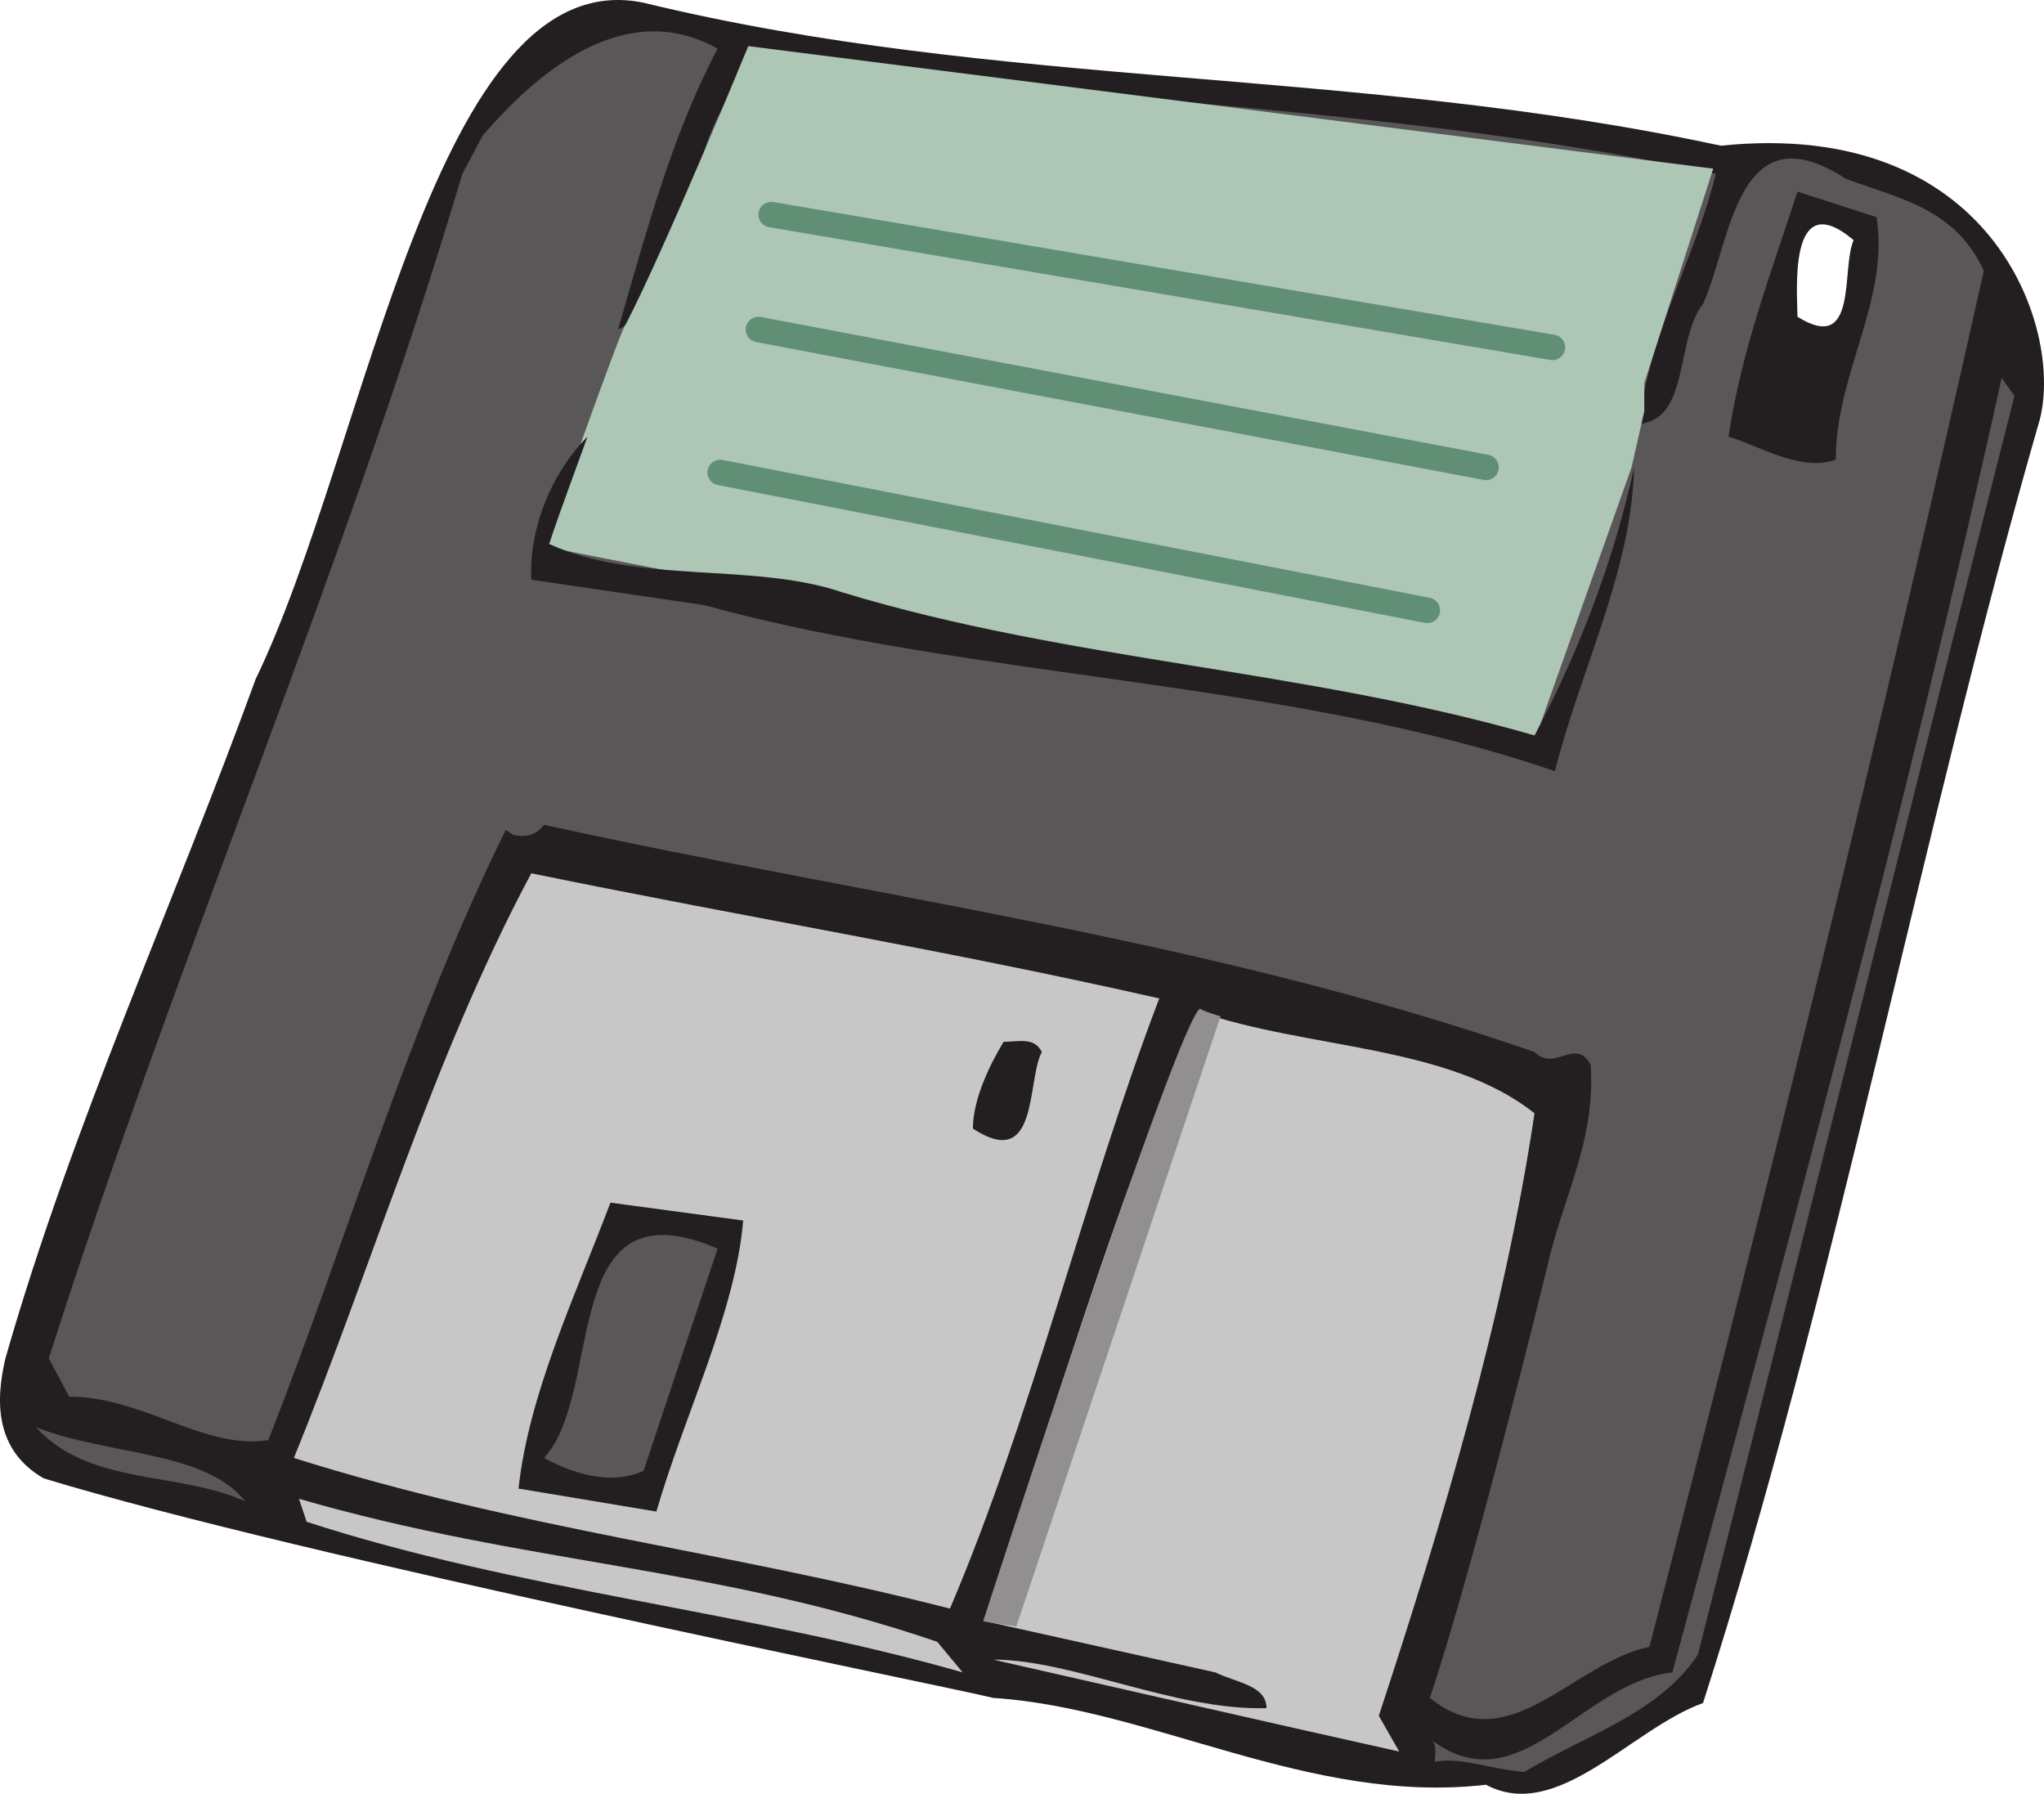 <svg xmlns="http://www.w3.org/2000/svg" width="600.521" height="526.948"><path fill="#231f20" fill-rule="evenodd" d="M505.59 42.798c79.5-8.25 100.5 53.25 93.75 80.25-35.25 122.25-60 255.75-99 377.25-21 7.5-42.75 35.25-63.75 24-51.75 6-98.25-22.5-144.75-25.5-18.75-4.5-202.5-41.25-279-64.5-14.25-8.25-14.25-22.5-11.25-35.25 19.5-68.25 49.5-133.5 73.5-199.5 33-68.25 52.5-211.5 114-198.75 105 25.5 208.5 18.75 316.5 42m22.5 50.25c18 11.25 12.75-14.25 16.5-22.5-19.5-16.5-16.5 15.75-16.5 22.5"/><path fill="#5a5758" fill-rule="evenodd" d="M210.84 14.298c-13.5 25.5-21 54-29.25 82.5 15-6.75 16.5-30.75 24-45.75 1.5-13.5 10.5-24.75 15-35.25 90 14.25 190.5 15 283.5 35.25-6 24.75-19.5 46.5-22.5 73.5 15-1.5 10.5-24.75 18.75-35.25 8.25-18 9.75-57.75 42-36.75 16.5 6 32.25 9 40.5 27-30 134.25-63.75 270.75-98.25 404.25-22.5 4.5-41.25 33.75-64.5 15 13.5-40.5 34.5-126.75 34.5-126.75 4.5-20.25 14.25-36.75 12.75-59.25-4.5-8.25-10.5 2.25-16.5-3.75-95.25-33-192-45-291-66.75-2.25 3-5.25 3.75-9 3l-2.25-1.5c-28.5 57.75-46.5 120-69.75 179.25-18.75 3-36.75-12.75-58.5-12.75l-6-11.25c37.5-117.75 86.25-229.5 121.5-348l6-11.25c18.75-21.75 43.5-39.75 69-25.5m317.25 42c-7.5 23.25-16.5 46.5-20.25 72 8.25 2.25 21 10.5 31.5 6.75 0-25.5 15.75-46.5 12-71.25l-23.25-7.5"/><path fill="#5a5758" fill-rule="evenodd" d="M591.84 116.298c-31.5 123.75-61.5 246-93 369.75-11.25 17.25-33.75 24-51 34.5-9.75-.75-18.75-4.5-26.25-3 0-3 .75-5.25-1.5-6.75 26.25 20.25 44.25-16.5 71.25-19.5 33.75-125.25 68.25-251.25 96.75-380.25l3.75 5.25"/><path fill="#c8c7c8" fill-rule="evenodd" d="M340.59 293.298c-21.75 57-37.5 123-61.5 179.25-67.5-17.25-126-23.25-192.75-44.25 23.25-57 40.5-117 69.75-171.75 66 13.5 121.5 22.5 184.5 36.75m110.25 33.75c-9 60-27 120-45.75 177l6 10.5c-40.5-9-79.5-18-119.25-27 23.25 0 53.25 15 80.25 14.25 0-6.75-9-7.5-15-10.5l-67.5-15c18.75-57.75 37.5-121.5 62.25-179.25 32.25 11.25 73.5 9.75 99 30"/><path fill="#231f20" fill-rule="evenodd" d="M306.09 309.048c-4.5 8.25-.75 35.25-20.25 22.5 0-8.25 4.5-18 9-25.5 4.5 0 9-1.5 11.25 3m-87.75 49.5c-2.25 27-17.25 57-25.5 85.5l-40.5-6.75c3-27.75 16.5-56.25 27-84l39 5.25"/><path fill="#5a5758" fill-rule="evenodd" d="M189.09 432.048c-9.75 4.5-21 .75-29.25-3.75 18-19.5 3.75-81.75 51-61.5l-21.75 65.25m-117 9c-20.25-9-45.75-4.5-61.5-21.75 21 8.25 49.5 6.75 61.5 21.75"/><path fill="#c8c7c8" fill-rule="evenodd" d="m275.34 482.298 7.5 9c-63-18-130.5-24-192.75-44.25l-2.25-6.75c67.5 19.5 121.5 19.5 187.5 42"/><path fill="#adc6b5" fill-rule="evenodd" d="M183.84 95.298c-.75-.75-24 65.25-24 65.25l291 57 28.5-80.25 3.75-16.5v-8.25l20.25-63-283.5-36s-24 58.5-36 81.75"/><path fill="#231f20" fill-rule="evenodd" d="M161.34 159.798c26.25 12 60 5.25 86.25 14.25 66.75 20.25 135.75 22.5 203.25 42 12.75-24 23.25-51 29.25-78.75-.75 30.75-15.75 59.25-23.25 89.25-78.75-27-171-27-249.75-48.75l-51-7.5c-.75-15 6-31.5 16.5-42-3.75 10.5-7.5 20.25-11.25 31.5"/><path fill="#618f75" fill-rule="evenodd" stroke="#618f75" stroke-linecap="round" stroke-linejoin="round" stroke-miterlimit="10" stroke-width="7.5" d="m226.59 63.048 229.5 39m-233.25-5.25 213.75 40.5m-225 1.5 207.75 40.5"/><path fill="#918f90" fill-rule="evenodd" d="M352.59 296.298c-6.75 3.75-63.75 180-63.75 180l9.75 1.5 60-179.25s-5.25-1.5-6-2.25"/></svg>
